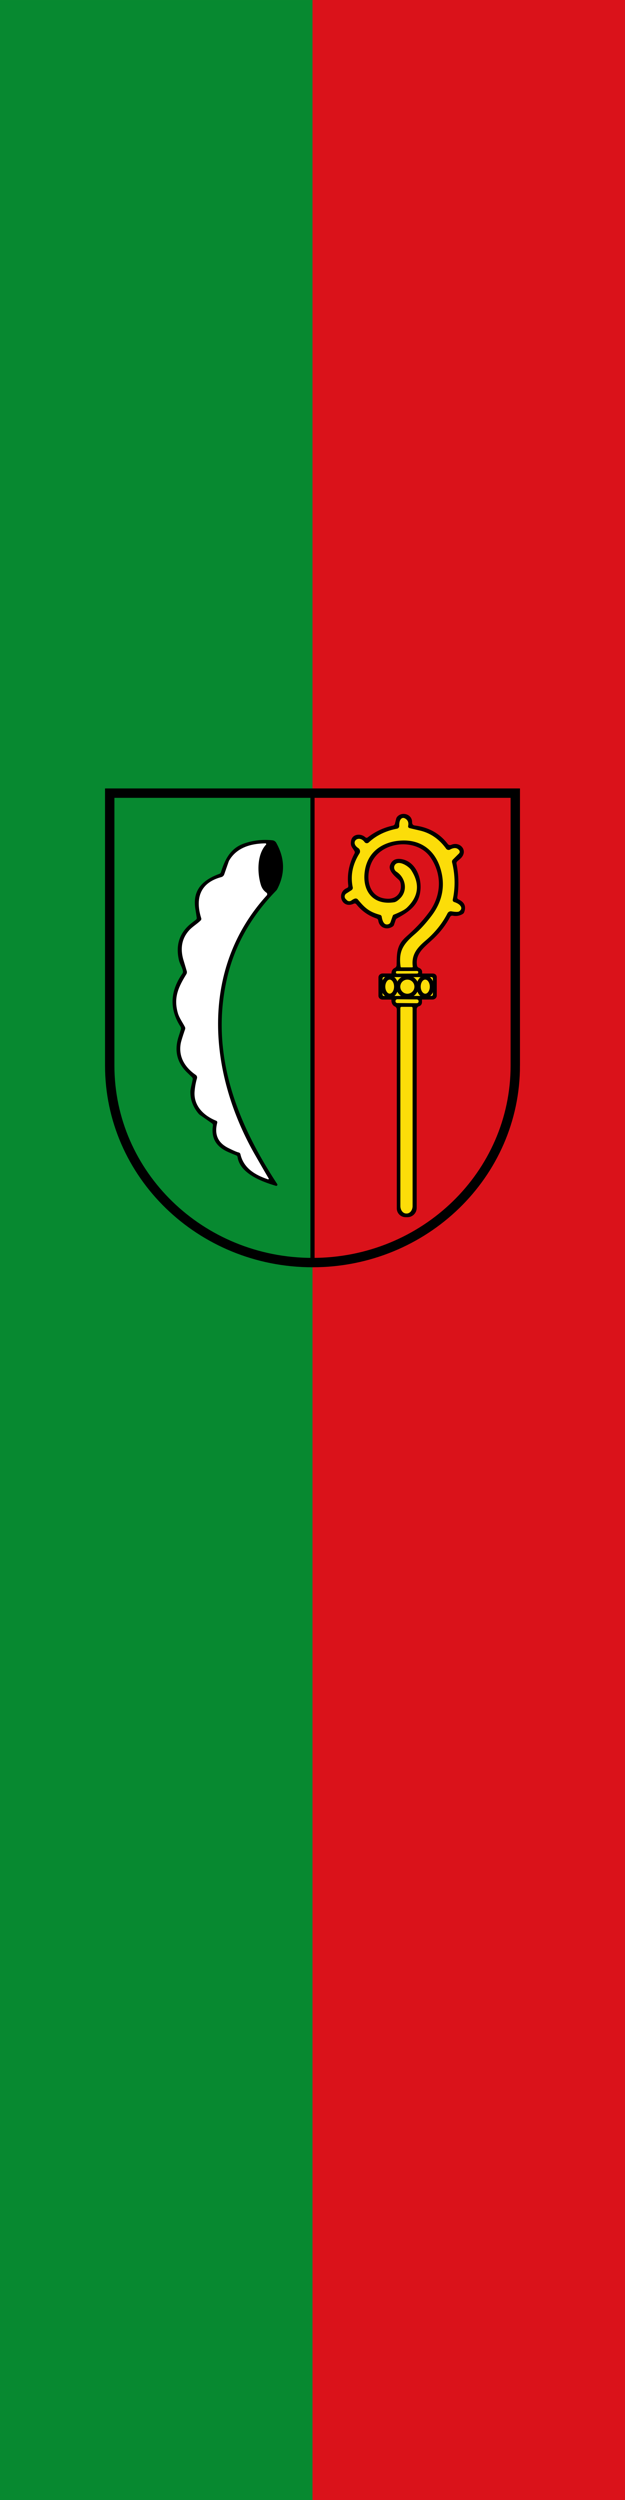 <?xml version="1.0" encoding="UTF-8" standalone="no"?>
<svg
   inkscape:version="1.1.1 (3bf5ae0d25, 2021-09-20)"
   sodipodi:docname="Banner St. Johann in Tirol.svg"
   id="svg2130"
   version="1.1"
   viewBox="0 0 150 600"
   height="600"
   width="150"
   xmlns:inkscape="http://www.inkscape.org/namespaces/inkscape"
   xmlns:sodipodi="http://sodipodi.sourceforge.net/DTD/sodipodi-0.dtd"
   xmlns="http://www.w3.org/2000/svg"
   xmlns:svg="http://www.w3.org/2000/svg">
  <rect x="0" y="0" width="150" height="600" fill="#333333" stroke="none"/>
  <defs
     id="defs2124" />
  <sodipodi:namedview
     inkscape:pagecheckerboard="false"
     fit-margin-bottom="0"
     fit-margin-right="0"
     fit-margin-left="0"
     fit-margin-top="0"
     lock-margins="true"
     units="px"
     inkscape:snap-smooth-nodes="true"
     inkscape:snap-object-midpoints="true"
     inkscape:window-maximized="1"
     inkscape:window-y="-11"
     inkscape:window-x="-11"
     inkscape:window-height="1506"
     inkscape:window-width="2560"
     showgrid="false"
     inkscape:document-rotation="0"
     inkscape:current-layer="layer1"
     inkscape:document-units="px"
     inkscape:cy="300"
     inkscape:cx="73.333333"
     inkscape:zoom="1.5"
     inkscape:pageshadow="2"
     inkscape:pageopacity="0"
     borderopacity="1.0"
     bordercolor="#666666"
     pagecolor="#333333"
     id="base"
     showguides="true"
     inkscape:guide-bbox="true"
     inkscape:snap-intersection-paths="true"
     inkscape:object-paths="true"
     inkscape:snap-grids="false"
     inkscape:snap-global="true"
     inkscape:lockguides="false"
     guidecolor="#00ffff"
     guideopacity="0.498"
     inkscape:snap-midpoints="true" />
  <g
     id="layer1"
     inkscape:groupmode="layer"
     inkscape:label="st_johann_in_tirol"
     transform="translate(-566.667,98.667)">
    <g
       id="g7810"
       inkscape:label="banner">
      <g
         id="g1387"
         inkscape:label="banner-0"
         transform="translate(-317.333,-85.333)"
         style="opacity:1">
        <rect
           style="fill:#da121a;stroke:none;stroke-width:6"
           id="rect1235"
           width="150"
           height="600"
           x="884"
           y="-13.333"
           inkscape:label="banner-r" />
        <rect
           style="fill:#078930;stroke:none;stroke-width:6"
           id="rect1281"
           width="75"
           height="600"
           x="884"
           y="-13.333"
           inkscape:label="banner-g" />
      </g>
      <g
         id="g7782"
         inkscape:label="coa"
         transform="translate(153.292)">
        <g
           id="g2503"
           inkscape:label="coa-0"
           style="display:inline">
          <path
             style="opacity:1;fill:#da121a;stroke:none;stroke-width:2.25"
             d="m 488.375,-204.354 c 26.878,0 48.667,21.164 48.667,47.271 l -10e-6,65.395 h -48.667"
             transform="scale(1,-1)"
             id="path2442"
             inkscape:label="coa-g" />
          <path
             style="opacity:1;fill:#078930;stroke:none;stroke-width:2.25"
             d="m 488.375,-91.688 h -48.667 v -65.395 c 0,-26.107 21.789,-47.271 48.667,-47.271"
             transform="scale(1,-1)"
             id="path2286"
             inkscape:label="coa-v" />
        </g>
        <g
           id="g7290"
           inkscape:label="crozier">
          <path
             d="m 514.649,141.549 c 0.064,0.691 -0.18,1.12 -0.731,1.287 -0.319,0.093 -0.539,0.386 -0.539,0.719 v 47.682 c 0,1.227 -0.995,2.222 -2.222,2.222 h -0.443 c -1.164,0 -2.108,-0.944 -2.108,-2.108 v -47.742 c 7e-5,-0.31 -0.18,-0.591 -0.461,-0.719 -0.471,-0.216 -0.748,-0.653 -0.832,-1.311 l 0.024,-6.88 c 0.092,-0.515 0.353,-0.872 0.784,-1.072 0.26,-0.12 0.43,-0.378 0.437,-0.665 0.06,-2.94 -0.006,-4.772 2.275,-6.802 2.024,-1.796 3.736,-3.485 5.473,-5.82 3.036,-4.078 3.234,-9.09 0.389,-13.233 -3.239,-4.707 -11.904,-4.054 -14.245,1.473 -1.455,3.443 -0.659,8.335 3.976,8.455 2.287,0.06 3.545,-1.731 3.054,-3.862 -0.059,-0.254 -0.19,-0.485 -0.377,-0.665 -0.509,-0.491 -2.611,-2.078 -2.132,-3.491 0.427,-1.261 1.381,-1.754 2.862,-1.479 3.162,0.593 4.623,4.096 4.473,7.048 -0.198,3.766 -2.557,5.485 -5.653,7.162 -0.147,0.081 -0.258,0.211 -0.311,0.365 l -0.413,1.198 c -0.054,0.159 -0.162,0.296 -0.305,0.389 -1.437,0.958 -3.216,0.299 -3.461,-1.443 -0.029,-0.223 -0.185,-0.409 -0.401,-0.479 -1.948,-0.655 -3.575,-1.8 -4.88,-3.437 -0.14,-0.172 -0.378,-0.226 -0.575,-0.132 -2.994,1.419 -4.275,-2.731 -1.653,-3.754 0.214,-0.085 0.345,-0.304 0.317,-0.533 -0.339,-2.671 0.16,-5.263 1.497,-7.778 0.086,-0.161 0.084,-0.357 -0.006,-0.521 -0.539,-0.958 -1.072,-1.192 -0.814,-2.551 0.299,-1.587 2.293,-1.82 3.425,-0.784 0.148,0.139 0.378,0.149 0.545,0.024 1.824,-1.417 3.846,-2.363 6.066,-2.838 0.23,-0.047 0.414,-0.221 0.473,-0.449 l 0.311,-1.228 c 0.043,-0.158 0.121,-0.305 0.228,-0.431 1.162,-1.347 3.617,-0.647 3.581,1.317 0,0.172 0.03,0.315 0.09,0.431 0.098,0.181 0.276,0.303 0.479,0.329 3.397,0.419 6.066,1.906 8.006,4.461 0.183,0.242 0.507,0.326 0.784,0.204 2.138,-0.952 4.198,1.371 2.323,3.222 -0.032,0.032 -0.309,0.273 -0.832,0.725 -0.156,0.137 -0.229,0.346 -0.192,0.551 0.531,2.742 0.595,5.435 0.192,8.078 -0.032,0.209 0.078,0.413 0.269,0.497 1.445,0.651 1.906,1.679 1.383,3.084 -0.07,0.19 -0.206,0.349 -0.383,0.449 -0.747,0.431 -1.533,0.559 -2.359,0.383 -0.255,-0.054 -0.514,0.069 -0.635,0.299 -0.994,1.876 -2.283,3.575 -3.868,5.096 -2.18,2.084 -4.557,3.593 -4.078,6.575 0.034,0.227 0.184,0.418 0.395,0.503 0.571,0.232 0.85,0.599 0.838,1.102 z"
             id="path23"
             sodipodi:nodetypes="ccsssssccccsccccccccccccccccccccccccccccccccccccccccccccccccc"
             style="fill:#000000;stroke:none;stroke-width:0.599"
             inkscape:label="crozier-0" />
          <g
             id="g5938"
             transform="matrix(0.599,0,0,0.599,438.56,90.628)"
             style="fill:none"
             inkscape:label="orn">
            <path
               style="color:#000000;opacity:1;fill:#000000;stroke:none;stroke-width:0.917;stroke-miterlimit:4;stroke-dasharray:none"
               d="m 131.265,84.464 c 0.925,-0.001 1.685,-0.718 1.685,-1.577 V 75.45 c 0,-0.767 -0.684,-1.403 -1.507,-1.404 l -20.187,-0.026 c -0.915,-0.001 -1.667,0.71 -1.667,1.56 v 7.393 c 0,0.825 0.73,1.518 1.62,1.517 z"
               id="path3782"
               sodipodi:nodetypes="sssssssss" />
            <path
               style="color:#000000;opacity:1;fill:#fcdd09;stroke:none;stroke-width:0.916;-inkscape-stroke:none"
               d="m 131.391,76.055 v 6.399 c 0,0.308 -0.249,0.557 -0.557,0.557 l -19.047,0.027 c -0.307,4.31e-4 -0.557,-0.249 -0.557,-0.556 V 76.029 c 0,-0.307 0.249,-0.556 0.557,-0.556 l 19.047,0.024 c 0.308,3.95e-4 0.557,0.25 0.557,0.557 z"
               id="path3259"
               sodipodi:nodetypes="sssssssss" />
            <path
               d="m 114.084,82.936 a 2.594,3.646 0.104 0 1 -2.588,-3.65 2.594,3.646 0.104 0 1 2.601,-3.641 2.594,3.646 0.104 0 1 2.588,3.65 2.594,3.646 0.104 0 1 -2.601,3.641 z"
               id="path45"
               style="fill:#fcdd09;stroke:#000000;stroke-width:1.67;stroke-miterlimit:4;stroke-dasharray:none" />
            <path
               d="M 124.836,79.31 A 3.666,3.666 0 0 1 121.17,82.976 3.666,3.666 0 0 1 117.504,79.31 3.666,3.666 0 0 1 121.17,75.644 3.666,3.666 0 0 1 124.836,79.31 Z"
               id="path47"
               style="fill:#fcdd09;stroke:#000000;stroke-width:1.67;stroke-miterlimit:4;stroke-dasharray:none" />
            <path
               d="m 128.366,82.964 a 3.664,2.658 89.584 0 1 -2.684,-3.645 3.664,2.658 89.584 0 1 2.632,-3.682 3.664,2.658 89.584 0 1 2.684,3.645 3.664,2.658 89.584 0 1 -2.632,3.682 z"
               id="path49"
               style="fill:#fcdd09;stroke:#000000;stroke-width:1.67;stroke-miterlimit:4;stroke-dasharray:none" />
          </g>
          <g
             id="g7276"
             inkscape:label="crozier-o">
            <path
               d="m 512.44,133.31 a 0.168,0.168 0 0 1 -0.168,0.192 h -2.575 a 0.186,0.18 85.6 0 1 -0.18,-0.156 c -0.479,-3.587 0.443,-5.263 3.425,-7.82 q 1.946,-1.671 4.042,-4.449 c 2.677,-3.557 3.359,-7.503 1.994,-11.611 -1.389,-4.18 -4.653,-6.587 -9.144,-6.407 -4.413,0.174 -8,2.503 -8.832,6.904 -0.898,4.772 1.551,8.742 6.982,7.91 q 0.611,-0.096 1.491,-1.006 c 1.874,-1.946 1.126,-4.994 -0.934,-6.317 a 1.21,1.126 34.1 0 1 -0.377,-1.653 c 0.88,-1.222 3.287,0.329 3.862,1.21 q 3.281,5 -1.024,9.096 -0.725,0.689 -3.102,1.641 a 0.443,0.455 88 0 0 -0.263,0.275 l -0.533,1.521 a 0.796,0.802 1 0 1 -0.521,0.509 q -1.251,0.389 -1.605,-1.826 a 0.539,0.521 3.2 0 0 -0.389,-0.425 c -2.748,-0.748 -3.736,-1.79 -5.335,-3.689 a 0.653,0.659 65.1 0 0 -0.629,-0.228 q -0.383,0.078 -0.94,0.485 a 0.808,0.814 49.4 0 1 -1.054,-0.078 l -0.293,-0.293 a 0.844,0.85 51.2 0 1 0.144,-1.311 l 1.257,-0.808 a 0.659,0.659 0 0 0 0.293,-0.695 q -0.88,-4.174 1.605,-8.114 a 0.958,0.952 32.9 0 0 -0.281,-1.299 c -2.132,-1.401 0.12,-3.329 1.527,-1.431 a 0.659,0.665 50.4 0 0 0.982,0.09 q 2.707,-2.521 6.796,-3.311 a 0.653,0.647 84.3 0 0 0.527,-0.647 q -0.012,-1.048 0.293,-1.509 0.533,-0.802 1.389,-0.102 0.683,0.551 0.461,1.623 a 0.419,0.413 12.8 0 0 0.311,0.491 q 0.575,0.144 2.533,0.599 c 2.641,0.623 4.683,2.15 6.275,4.347 a 0.725,0.719 57.5 0 0 0.94,0.21 q 1.443,-0.802 2.204,0.198 a 0.563,0.563 0 0 1 -0.054,0.731 l -1.479,1.479 a 0.707,0.701 61.1 0 0 -0.186,0.659 q 1.114,4.551 0.162,8.952 a 0.491,0.491 0 0 0 0.329,0.569 q 0.982,0.323 1.413,0.808 0.707,0.796 -0.204,1.443 -0.341,0.24 -1.856,-0.012 a 0.892,0.892 0 0 0 -0.94,0.473 q -1.874,3.671 -5.299,6.575 c -2.198,1.868 -3.383,3.503 -3.042,6.21 z"
               id="path41"
               style="fill:#fcdd09;stroke-width:0.599" />
            <path
               d="m 513.763,134.69 a 0.299,0.299 0 0 1 -0.298,0.3 l -4.778,0.017 a 0.299,0.299 0 0 1 -0.3,-0.298 l -6e-5,-0.024 a 0.299,0.299 0 0 1 0.298,-0.3 l 4.778,-0.017 a 0.299,0.299 0 0 1 0.3,0.298 z"
               id="path43"
               style="fill:#fcdd09;stroke-width:0.599" />
            <path
               d="m 513.847,141.669 a 0.443,0.443 0 0 1 -0.447,0.439 l -4.67,-0.041 a 0.443,0.443 0 0 1 -0.439,-0.447 l 2.4e-4,-0.024 a 0.443,0.443 0 0 1 0.447,-0.439 l 4.67,0.041 a 0.443,0.443 0 0 1 0.439,0.447 z"
               id="path51"
               style="fill:#fcdd09;stroke-width:0.599" />
            <path
               d="m 512.129,142.974 a 0.269,0.269 0 0 1 0.269,0.269 v 47.538 a 1.407,1.796 0 0 1 -1.407,1.796 h -0.12 a 1.407,1.796 0 0 1 -1.407,-1.796 V 143.244 a 0.269,0.269 0 0 1 0.269,-0.269 z"
               id="path53"
               style="fill:#fcdd09;stroke-width:0.599" />
          </g>
        </g>
        <g
           id="g7336"
           inkscape:label="horn"
           transform="matrix(0.976,0,0,0.976,11.009,3.397)"
           style="stroke-width:1.024">
          <path
             d="m 470.368,179.549 q -1.689,-0.677 -2.341,-0.994 -4.09,-1.976 -3.407,-6.329 a 0.581,0.581 0 0 0 -0.246,-0.575 l -2.88,-2.006 a 2.323,2.174 85.6 0 1 -0.431,-0.395 q -1.97,-2.365 -1.988,-5.257 c -0.006,-0.892 0.413,-2.114 0.569,-3.162 a 0.599,0.581 27 0 0 -0.174,-0.515 q -0.569,-0.551 -1.156,-1.12 -3.808,-3.683 -2.132,-8.868 0.551,-1.713 0.575,-1.844 a 0.922,0.892 34.1 0 0 -0.132,-0.629 q -4.096,-6.443 0.491,-13.042 a 0.748,0.76 57.1 0 0 0.126,-0.563 c -0.162,-0.964 -0.76,-1.737 -1,-2.808 q -1.251,-5.611 3.15,-9.048 0.413,-0.317 1.048,-0.808 a 0.509,0.521 66.7 0 0 0.198,-0.479 q -0.024,-0.216 -0.341,-2.21 c -0.737,-4.665 1.85,-7.108 5.922,-8.593 a 0.623,0.623 0 0 0 0.377,-0.401 c 1.018,-3.311 2.455,-5.916 5.617,-7.036 q 3.389,-1.198 7.042,-0.808 a 1.21,1.21 0 0 1 0.928,0.611 q 3.192,5.683 0.287,11.317 a 2.078,2.114 80.2 0 1 -0.365,0.509 q -9.204,9.485 -11.97,21.299 c -4.341,18.533 2.263,35.509 12.293,50.796 a 0.287,0.287 0 0 1 -0.323,0.431 c -3.389,-1 -8.82,-2.988 -9.425,-7.078 a 0.503,0.503 0 0 0 -0.311,-0.395 z"
             id="path25"
             style="fill:#000000;stroke:none;stroke-width:0.613"
             inkscape:label="horn-0" />
          <path
             fill="#ffffff"
             d="m 478.165,185.429 c -3.12,-1.054 -5.976,-2.689 -6.784,-6.174 a 0.581,0.581 0 0 0 -0.455,-0.443 q -0.605,-0.126 -2.557,-1.108 -3.814,-1.922 -2.689,-6.186 a 0.425,0.425 0 0 0 -0.251,-0.497 c -2.97,-1.192 -5.605,-3.605 -5.317,-7.21 q 0.132,-1.665 0.581,-3.204 a 0.772,0.784 25.4 0 0 -0.299,-0.862 c -2.665,-1.844 -4.257,-4.431 -3.701,-7.677 q 0.132,-0.778 1.078,-3.533 a 0.748,0.719 42.5 0 0 -0.036,-0.569 c -0.479,-0.97 -1.419,-2.263 -1.742,-3.425 -1.084,-3.814 0.132,-6.365 2.078,-9.539 a 0.994,0.988 52.8 0 0 0.108,-0.79 q -0.677,-2.287 -0.749,-2.515 -1.383,-4.401 1.281,-7.437 c 0.838,-0.958 2.084,-1.671 2.916,-2.521 a 0.515,0.521 57.8 0 0 0.12,-0.509 c -1.557,-4.904 -0.245,-8.742 4.922,-10.12 a 1.06,1.06 0 0 0 0.731,-0.677 l 1.12,-3.216 a 0.449,0.695 57 0 1 0.048,-0.108 c 1.856,-3.275 5.389,-4.263 8.97,-4.299 a 0.186,0.192 21.2 0 1 0.138,0.317 c -2.234,2.425 -2.18,6.886 -1.281,9.85 q 0.377,1.257 1.371,1.946 a 0.467,0.467 0 0 1 0.078,0.695 c -16.551,18.203 -14.377,43.676 -2.874,63.778 q 2.222,3.886 3.365,5.82 a 0.144,0.144 0 0 1 -0.168,0.21 z"
             id="path39"
             style="stroke:none;stroke-width:0.613"
             inkscape:label="horn-a" />
        </g>
        <g
           id="g6717"
           inkscape:label="coa-f">
          <path
             id="path1534"
             style="opacity:1;fill:none;stroke:#000000;stroke-width:2.25"
             transform="scale(1,-1)"
             d="m 537.042,-157.083 -10e-6,65.395 h -97.333 v -65.395 c 0,-26.107 21.789,-47.271 48.667,-47.271 26.878,0 48.667,21.164 48.667,47.271 z"
             sodipodi:nodetypes="sccsss"
             inkscape:label="coa-f0" />
          <path
             style="opacity:1;fill:none;stroke:#000000;stroke-width:1;stroke-miterlimit:4;stroke-dasharray:none"
             d="M 488.375,204.354 V 91.688"
             id="path6138"
             inkscape:label="pale" />
        </g>
      </g>
    </g>
  </g>
</svg>
